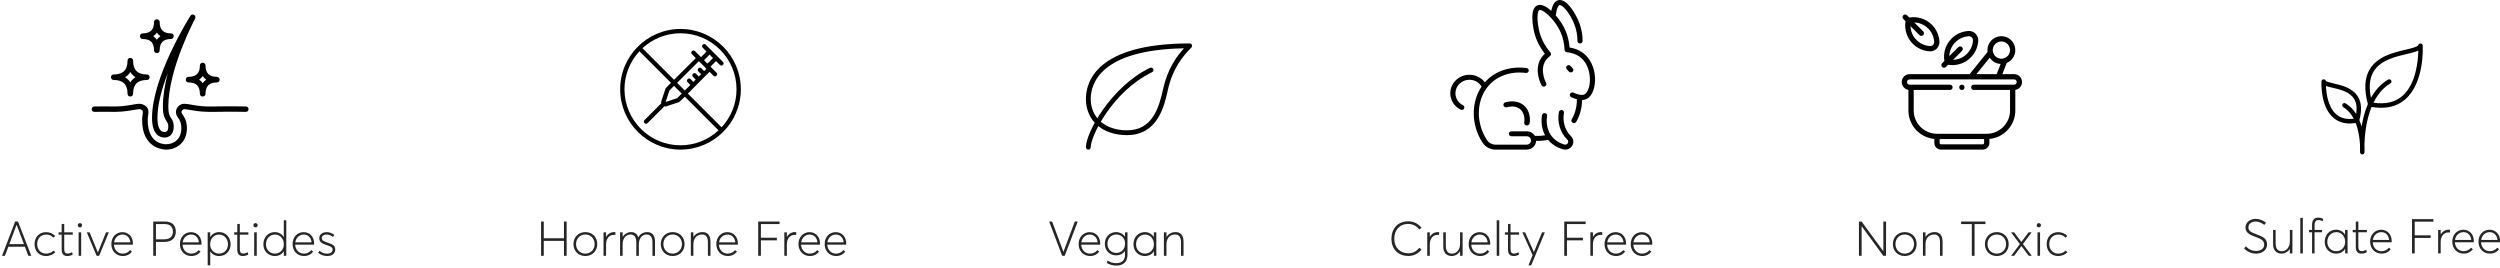 <?xml version="1.0" encoding="UTF-8"?>
<svg width="1036px" height="111px" viewBox="0 0 1036 111" version="1.1" xmlns="http://www.w3.org/2000/svg" xmlns:xlink="http://www.w3.org/1999/xlink">
    <!-- Generator: Sketch 63.1 (92452) - https://sketch.com -->
    <title>Group 6</title>
    <desc>Created with Sketch.</desc>
    <g id="Page-1" stroke="none" stroke-width="1" fill="none" fill-rule="evenodd">
        <g id="Artboard-Copy" transform="translate(-123, -1446)" fill-rule="nonzero">
            <g id="Group-6" transform="translate(123.84, 1446)">
                <path d="M1.2,106 L2.62,102.24 L9.48,102.24 L10.9,106 L12.12,106 L6.62,91.8 L5.44,91.8 L-1.98951966e-13,106 L1.2,106 Z M9.08,101.16 L3.02,101.16 L6.02,93.16 L6.06,93.16 L9.08,101.16 Z M18.22,106.1 C19.84,106.1 21.26,105.42 22.08,104.52 L21.34,103.82 C20.66,104.6 19.52,105.1 18.3,105.1 C16.08,105.1 14.56,103.5 14.56,101.14 C14.56,98.84 16.08,97.2 18.3,97.2 C19.58,97.2 20.64,97.74 21.28,98.5 L22.04,97.82 C21.1,96.74 19.66,96.2 18.26,96.2 C15.42,96.2 13.48,98.24 13.48,101.16 C13.48,104.08 15.42,106.1 18.22,106.1 Z M27.08,106.1 C28.12,106.1 28.82,105.76 29.3,105.48 L29.04,104.52 C28.62,104.76 27.94,105.08 27.2,105.08 C26.04,105.08 25.78,104.34 25.78,103 L25.78,97.26 L29.32,97.26 L29.32,96.28 L25.78,96.28 L25.78,92.76 L24.72,92.88 L24.72,96.28 L23.44,96.28 L23.44,97.26 L24.72,97.26 L24.72,103.26 C24.72,105.04 25.32,106.1 27.08,106.1 Z M32.3,94.22 C32.8,94.22 33.18,93.84 33.18,93.34 C33.18,92.84 32.8,92.46 32.3,92.46 C31.78,92.46 31.4,92.84 31.4,93.34 C31.4,93.84 31.78,94.22 32.3,94.22 Z M32.8,106 L32.8,96.28 L31.74,96.28 L31.74,106 L32.8,106 Z M40.24,106 L44.26,96.28 L43.1,96.28 L39.74,104.6 L39.7,104.6 L36.3,96.28 L35.14,96.28 L39.2,106 L40.24,106 Z M50.04,106.1 C51.72,106.1 53,105.38 53.84,104.28 L53.08,103.64 C52.38,104.5 51.36,105.1 50.02,105.1 C48,105.1 46.5,103.62 46.38,101.4 L54.22,101.4 C54.22,101.38 54.24,101.12 54.24,100.88 C54.24,98.2 52.5,96.2 49.86,96.2 C47.32,96.2 45.3,98.22 45.3,101.14 C45.3,104.08 47.34,106.1 50.04,106.1 Z M53.18,100.42 L46.44,100.42 C46.72,98.46 48.16,97.2 49.94,97.2 C51.74,97.2 52.96,98.5 53.18,100.42 Z M63.78,106 L63.78,100.26 L67.14,100.26 C70.02,100.26 72.02,98.96 72.02,96 C72.02,93.6 70.72,91.8 67.48,91.8 L62.66,91.8 L62.66,106 L63.78,106 Z M67.1,99.18 L63.78,99.18 L63.78,92.86 L67.46,92.86 C69.52,92.86 70.82,93.9 70.82,96 C70.82,97.78 69.82,99.18 67.1,99.18 Z M78.46,106.1 C80.14,106.1 81.42,105.38 82.26,104.28 L81.5,103.64 C80.8,104.5 79.78,105.1 78.44,105.1 C76.42,105.1 74.92,103.62 74.8,101.4 L82.64,101.4 C82.64,101.38 82.66,101.12 82.66,100.88 C82.66,98.2 80.92,96.2 78.28,96.2 C75.74,96.2 73.72,98.22 73.72,101.14 C73.72,104.08 75.76,106.1 78.46,106.1 Z M81.6,100.42 L74.86,100.42 C75.14,98.46 76.58,97.2 78.36,97.2 C80.16,97.2 81.38,98.5 81.6,100.42 Z M86.28,109.96 L86.28,104.2 L86.32,104.2 C87.08,105.38 88.34,106.1 89.96,106.1 C92.58,106.1 94.72,104.18 94.72,101.22 C94.72,98.4 92.78,96.18 90,96.18 C88.48,96.18 87.12,96.92 86.3,98.22 L86.28,98.22 L86.28,96.28 L85.22,96.28 L85.22,109.96 L86.28,109.96 Z M89.9,105.1 C87.94,105.1 86.24,103.54 86.24,101.24 C86.24,98.98 87.76,97.2 89.88,97.2 C91.94,97.2 93.64,98.78 93.64,101.24 C93.64,103.42 92.12,105.1 89.9,105.1 Z M99.84,106.1 C100.88,106.1 101.58,105.76 102.06,105.48 L101.8,104.52 C101.38,104.76 100.7,105.08 99.96,105.08 C98.8,105.08 98.54,104.34 98.54,103 L98.54,97.26 L102.08,97.26 L102.08,96.28 L98.54,96.28 L98.54,92.76 L97.48,92.88 L97.48,96.28 L96.2,96.28 L96.2,97.26 L97.48,97.26 L97.48,103.26 C97.48,105.04 98.08,106.1 99.84,106.1 Z M105.06,94.22 C105.56,94.22 105.94,93.84 105.94,93.34 C105.94,92.84 105.56,92.46 105.06,92.46 C104.54,92.46 104.16,92.84 104.16,93.34 C104.16,93.84 104.54,94.22 105.06,94.22 Z M105.56,106 L105.56,96.28 L104.5,96.28 L104.5,106 L105.56,106 Z M113.06,106.1 C114.72,106.1 115.98,105.36 116.74,104.16 L116.78,104.16 L116.78,106 L117.8,106 L117.8,91.28 L116.76,91.28 L116.76,98.2 L116.72,98.2 C115.9,96.92 114.56,96.18 113.02,96.18 C110.24,96.18 108.3,98.4 108.3,101.22 C108.3,104.18 110.44,106.1 113.06,106.1 Z M113.14,105.1 C110.9,105.1 109.38,103.42 109.38,101.24 C109.38,98.78 111.08,97.2 113.14,97.2 C115.26,97.2 116.78,98.98 116.78,101.24 C116.78,103.54 115.1,105.1 113.14,105.1 Z M125.14,106.1 C126.82,106.1 128.1,105.38 128.94,104.28 L128.18,103.64 C127.48,104.5 126.46,105.1 125.12,105.1 C123.1,105.1 121.6,103.62 121.48,101.4 L129.32,101.4 C129.32,101.38 129.34,101.12 129.34,100.88 C129.34,98.2 127.6,96.2 124.96,96.2 C122.42,96.2 120.4,98.22 120.4,101.14 C120.4,104.08 122.44,106.1 125.14,106.1 Z M128.28,100.42 L121.54,100.42 C121.82,98.46 123.26,97.2 125.04,97.2 C126.84,97.2 128.06,98.5 128.28,100.42 Z M134.74,106.1 C136.96,106.1 138.08,104.86 138.08,103.46 C138.1,101.56 136.68,101.18 134.66,100.46 C133.48,100.04 132.52,99.74 132.52,98.68 C132.52,97.72 133.4,97.18 134.38,97.18 C135.28,97.18 136.2,97.4 137.12,98.2 L137.72,97.38 C136.66,96.48 135.56,96.2 134.48,96.2 C132.72,96.2 131.46,97.24 131.46,98.68 C131.46,100.34 132.74,100.96 134.32,101.5 C135.88,102.04 137,102.34 137,103.4 C137,104.36 136.18,105.1 134.74,105.1 C133.2,105.1 132.34,104.6 131.6,103.9 L131,104.72 C131.9,105.52 133.12,106.1 134.74,106.1 Z" id="ActivePeptides" fill="#262626"></path>
                <path d="M224.5,106 L224.5,99.82 L232.86,99.82 L232.86,106 L233.98,106 L233.98,91.8 L232.86,91.8 L232.86,98.74 L224.5,98.74 L224.5,91.8 L223.38,91.8 L223.38,106 L224.5,106 Z M241.74,106.1 C244.54,106.1 246.66,104.08 246.66,101.16 C246.66,98.2 244.54,96.18 241.74,96.18 C238.76,96.18 236.8,98.4 236.8,101.16 C236.8,103.9 238.76,106.1 241.74,106.1 Z M241.72,105.1 C239.42,105.1 237.88,103.32 237.88,101.16 C237.88,98.96 239.4,97.18 241.72,97.18 C243.86,97.18 245.58,98.78 245.58,101.16 C245.58,103.5 243.86,105.1 241.72,105.1 Z M250.32,106 L250.32,101.24 C250.32,98.94 251.58,97.32 253.56,97.32 C253.74,97.32 253.96,97.34 254.18,97.36 L254.18,96.2 C254.02,96.18 253.84,96.18 253.66,96.18 C252.24,96.18 251.06,96.9 250.36,98.14 L250.32,98.14 L250.32,96.28 L249.26,96.28 L249.26,106 L250.32,106 Z M263.9,106.02 L263.9,101.18 C263.9,98.74 265.34,97.18 267.06,97.18 C268.66,97.18 269.54,98.08 269.54,100.66 L269.54,106.02 L270.6,106.02 L270.6,100.32 C270.6,97.58 269.5,96.18 267.32,96.18 C265.78,96.18 264.46,96.96 263.68,98.3 L263.62,98.3 C263.16,96.9 262.14,96.18 260.66,96.18 C259.3,96.18 258.02,96.9 257.22,98.14 L257.18,98.14 L257.18,96.28 L256.12,96.28 L256.12,106 L257.18,106 L257.18,101.18 C257.18,98.74 258.6,97.18 260.4,97.18 C261.9,97.18 262.84,98.08 262.84,100.58 L262.84,106.02 L263.9,106.02 Z M277.92,106.1 C280.72,106.1 282.84,104.08 282.84,101.16 C282.84,98.2 280.72,96.18 277.92,96.18 C274.94,96.18 272.98,98.4 272.98,101.16 C272.98,103.9 274.94,106.1 277.92,106.1 Z M277.9,105.1 C275.6,105.1 274.06,103.32 274.06,101.16 C274.06,98.96 275.58,97.18 277.9,97.18 C280.04,97.18 281.76,98.78 281.76,101.16 C281.76,103.5 280.04,105.1 277.9,105.1 Z M286.5,106 L286.5,101.18 C286.5,98.76 287.92,97.18 290.06,97.18 C291.42,97.18 292.52,97.84 292.52,100.38 L292.52,106 L293.58,106 L293.58,100.24 C293.58,97.34 292.24,96.18 290.3,96.18 C288.72,96.18 287.34,96.9 286.52,98.18 L286.5,98.18 L286.5,96.28 L285.44,96.28 L285.44,106 L286.5,106 Z M300.74,106.1 C302.42,106.1 303.7,105.38 304.54,104.28 L303.78,103.64 C303.08,104.5 302.06,105.1 300.72,105.1 C298.7,105.1 297.2,103.62 297.08,101.4 L304.92,101.4 C304.92,101.38 304.94,101.12 304.94,100.88 C304.94,98.2 303.2,96.2 300.56,96.2 C298.02,96.2 296,98.22 296,101.14 C296,104.08 298.04,106.1 300.74,106.1 Z M303.88,100.42 L297.14,100.42 C297.42,98.46 298.86,97.2 300.64,97.2 C302.44,97.2 303.66,98.5 303.88,100.42 Z M314.48,106 L314.48,99.6 L321.1,99.6 L321.1,98.52 L314.48,98.52 L314.48,92.86 L322.22,92.86 L322.22,91.8 L313.36,91.8 L313.36,106 L314.48,106 Z M325.24,106 L325.24,101.24 C325.24,98.94 326.5,97.32 328.48,97.32 C328.66,97.32 328.88,97.34 329.1,97.36 L329.1,96.2 C328.94,96.18 328.76,96.18 328.58,96.18 C327.16,96.18 325.98,96.9 325.28,98.14 L325.24,98.14 L325.24,96.28 L324.18,96.28 L324.18,106 L325.24,106 Z M334.78,106.1 C336.46,106.1 337.74,105.38 338.58,104.28 L337.82,103.64 C337.12,104.5 336.1,105.1 334.76,105.1 C332.74,105.1 331.24,103.62 331.12,101.4 L338.96,101.4 C338.96,101.38 338.98,101.12 338.98,100.88 C338.98,98.2 337.24,96.2 334.6,96.2 C332.06,96.2 330.04,98.22 330.04,101.14 C330.04,104.08 332.08,106.1 334.78,106.1 Z M337.92,100.42 L331.18,100.42 C331.46,98.46 332.9,97.2 334.68,97.2 C336.48,97.2 337.7,98.5 337.92,100.42 Z M345.64,106.1 C347.32,106.1 348.6,105.38 349.44,104.28 L348.68,103.64 C347.98,104.5 346.96,105.1 345.62,105.1 C343.6,105.1 342.1,103.62 341.98,101.4 L349.82,101.4 C349.82,101.38 349.84,101.12 349.84,100.88 C349.84,98.2 348.1,96.2 345.46,96.2 C342.92,96.2 340.9,98.22 340.9,101.14 C340.9,104.08 342.94,106.1 345.64,106.1 Z M348.78,100.42 L342.04,100.42 C342.32,98.46 343.76,97.2 345.54,97.2 C347.34,97.2 348.56,98.5 348.78,100.42 Z" id="HormoneFree" fill="#262626"></path>
                <path d="M440.38,106 L445.78,91.8 L444.56,91.8 L439.86,104.32 L439.82,104.32 L435.16,91.8 L433.92,91.8 L439.32,106 L440.38,106 Z M450.88,106.1 C452.56,106.1 453.84,105.38 454.68,104.28 L453.92,103.64 C453.22,104.5 452.2,105.1 450.86,105.1 C448.84,105.1 447.34,103.62 447.22,101.4 L455.06,101.4 C455.06,101.38 455.08,101.12 455.08,100.88 C455.08,98.2 453.34,96.2 450.7,96.2 C448.16,96.2 446.14,98.22 446.14,101.14 C446.14,104.08 448.18,106.1 450.88,106.1 Z M454.02,100.42 L447.28,100.42 C447.56,98.46 449,97.2 450.78,97.2 C452.58,97.2 453.8,98.5 454.02,100.42 Z M461.78,110.06 C464.96,110.06 466.4,108.18 466.4,105.54 L466.4,96.28 L465.36,96.28 L465.36,98.02 L465.32,98.02 C464.48,96.86 463.14,96.18 461.66,96.18 C458.9,96.18 457,98.28 457,101.04 C457,103.94 459.08,105.82 461.7,105.82 C463.28,105.82 464.52,105.16 465.32,104.04 L465.36,104.04 L465.36,105.7 C465.36,107.62 464.2,109.06 461.76,109.06 C460.36,109.06 459.28,108.7 458.1,107.98 L457.82,108.96 C459.04,109.7 460.32,110.06 461.78,110.06 Z M461.74,104.82 C459.76,104.82 458.08,103.34 458.08,101 C458.08,98.82 459.6,97.18 461.76,97.18 C463.78,97.18 465.38,98.68 465.38,100.94 C465.38,103.16 463.94,104.82 461.74,104.82 Z M473.62,106.1 C475.26,106.1 476.54,105.34 477.3,104.14 L477.34,104.14 L477.34,106 L478.34,106 L478.34,96.28 L477.3,96.28 L477.3,98.2 L477.26,98.2 C476.46,96.92 475.1,96.18 473.58,96.18 C470.8,96.18 468.86,98.4 468.86,101.22 C468.86,104.18 471,106.1 473.62,106.1 Z M473.68,105.1 C471.46,105.1 469.94,103.42 469.94,101.24 C469.94,98.78 471.64,97.2 473.7,97.2 C475.82,97.2 477.34,98.98 477.34,101.24 C477.34,103.54 475.64,105.1 473.68,105.1 Z M482.54,106 L482.54,101.18 C482.54,98.76 483.96,97.18 486.1,97.18 C487.46,97.18 488.56,97.84 488.56,100.38 L488.56,106 L489.62,106 L489.62,100.24 C489.62,97.34 488.28,96.18 486.34,96.18 C484.76,96.18 483.38,96.9 482.56,98.18 L482.54,98.18 L482.54,96.28 L481.48,96.28 L481.48,106 L482.54,106 Z" id="Vegan" fill="#262626"></path>
                <path d="M582.75,106.08 C585.25,106.08 586.99,104.96 588.23,103.4 L587.35,102.68 C586.27,104 584.81,104.96 582.75,104.96 C579.49,104.96 576.95,102.74 576.95,98.96 C576.95,95.44 579.07,92.8 582.75,92.8 C584.47,92.8 586.13,93.58 587.35,95.1 L588.23,94.38 C586.69,92.48 584.71,91.7 582.75,91.7 C578.25,91.7 575.77,94.92 575.77,98.96 C575.77,103.58 578.95,106.08 582.75,106.08 Z M591.67,106 L591.67,101.24 C591.67,98.94 592.93,97.32 594.91,97.32 C595.09,97.32 595.31,97.34 595.53,97.36 L595.53,96.2 C595.37,96.18 595.19,96.18 595.01,96.18 C593.59,96.18 592.41,96.9 591.71,98.14 L591.67,98.14 L591.67,96.28 L590.61,96.28 L590.61,106 L591.67,106 Z M600.81,106.1 C602.11,106.1 603.37,105.4 604.17,104.2 L604.21,104.2 L604.21,106 L605.27,106 L605.27,96.28 L604.21,96.28 L604.21,101.08 C604.21,103.52 602.67,105.1 600.95,105.1 C599.29,105.1 598.31,104.24 598.31,101.78 L598.31,96.28 L597.25,96.28 L597.25,102.1 C597.25,104.74 598.59,106.1 600.81,106.1 Z M612.51,106.1 C614.19,106.1 615.47,105.38 616.31,104.28 L615.55,103.64 C614.85,104.5 613.83,105.1 612.49,105.1 C610.47,105.1 608.97,103.62 608.85,101.4 L616.69,101.4 C616.69,101.38 616.71,101.12 616.71,100.88 C616.71,98.2 614.97,96.2 612.33,96.2 C609.79,96.2 607.77,98.22 607.77,101.14 C607.77,104.08 609.81,106.1 612.51,106.1 Z M615.65,100.42 L608.91,100.42 C609.19,98.46 610.63,97.2 612.41,97.2 C614.21,97.2 615.43,98.5 615.65,100.42 Z M620.45,106 L620.45,91.28 L619.39,91.28 L619.39,106 L620.45,106 Z M626.43,106.1 C627.47,106.1 628.17,105.76 628.65,105.48 L628.39,104.52 C627.97,104.76 627.29,105.08 626.55,105.08 C625.39,105.08 625.13,104.34 625.13,103 L625.13,97.26 L628.67,97.26 L628.67,96.28 L625.13,96.28 L625.13,92.76 L624.07,92.88 L624.07,96.28 L622.79,96.28 L622.79,97.26 L624.07,97.26 L624.07,103.26 C624.07,105.04 624.67,106.1 626.43,106.1 Z M633.69,109.96 L639.35,96.28 L638.19,96.28 L634.81,104.46 L634.79,104.46 L631.17,96.28 L630.03,96.28 L634.27,105.72 L632.55,109.96 L633.69,109.96 Z M648.51,106 L648.51,99.6 L655.13,99.6 L655.13,98.52 L648.51,98.52 L648.51,92.86 L656.25,92.86 L656.25,91.8 L647.39,91.8 L647.39,106 L648.51,106 Z M659.27,106 L659.27,101.24 C659.27,98.94 660.53,97.32 662.51,97.32 C662.69,97.32 662.91,97.34 663.13,97.36 L663.13,96.2 C662.97,96.18 662.79,96.18 662.61,96.18 C661.19,96.18 660.01,96.9 659.31,98.14 L659.27,98.14 L659.27,96.28 L658.21,96.28 L658.21,106 L659.27,106 Z M668.81,106.1 C670.49,106.1 671.77,105.38 672.61,104.28 L671.85,103.64 C671.15,104.5 670.13,105.1 668.79,105.1 C666.77,105.1 665.27,103.62 665.15,101.4 L672.99,101.4 C672.99,101.38 673.01,101.12 673.01,100.88 C673.01,98.2 671.27,96.2 668.63,96.2 C666.09,96.2 664.07,98.22 664.07,101.14 C664.07,104.08 666.11,106.1 668.81,106.1 Z M671.95,100.42 L665.21,100.42 C665.49,98.46 666.93,97.2 668.71,97.2 C670.51,97.2 671.73,98.5 671.95,100.42 Z M679.67,106.1 C681.35,106.1 682.63,105.38 683.47,104.28 L682.71,103.64 C682.01,104.5 680.99,105.1 679.65,105.1 C677.63,105.1 676.13,103.62 676.01,101.4 L683.85,101.4 C683.85,101.38 683.87,101.12 683.87,100.88 C683.87,98.2 682.13,96.2 679.49,96.2 C676.95,96.2 674.93,98.22 674.93,101.14 C674.93,104.08 676.97,106.1 679.67,106.1 Z M682.81,100.42 L676.07,100.42 C676.35,98.46 677.79,97.2 679.57,97.2 C681.37,97.2 682.59,98.5 682.81,100.42 Z" id="CrueltyFree" fill="#262626"></path>
                <path d="M770.62,106 L770.62,93.78 L770.66,93.78 L779.6,106 L780.74,106 L780.74,91.8 L779.62,91.8 L779.62,104.08 L779.58,104.08 L770.6,91.8 L769.5,91.8 L769.5,106 L770.62,106 Z M788.5,106.1 C791.3,106.1 793.42,104.08 793.42,101.16 C793.42,98.2 791.3,96.18 788.5,96.18 C785.52,96.18 783.56,98.4 783.56,101.16 C783.56,103.9 785.52,106.1 788.5,106.1 Z M788.48,105.1 C786.18,105.1 784.64,103.32 784.64,101.16 C784.64,98.96 786.16,97.18 788.48,97.18 C790.62,97.18 792.34,98.78 792.34,101.16 C792.34,103.5 790.62,105.1 788.48,105.1 Z M797.08,106 L797.08,101.18 C797.08,98.76 798.5,97.18 800.64,97.18 C802,97.18 803.1,97.84 803.1,100.38 L803.1,106 L804.16,106 L804.16,100.24 C804.16,97.34 802.82,96.18 800.88,96.18 C799.3,96.18 797.92,96.9 797.1,98.18 L797.08,98.18 L797.08,96.28 L796.02,96.28 L796.02,106 L797.08,106 Z M817.42,106 L817.42,92.86 L821.92,92.86 L821.92,91.8 L811.84,91.8 L811.84,92.86 L816.28,92.86 L816.28,106 L817.42,106 Z M826.64,106.1 C829.44,106.1 831.56,104.08 831.56,101.16 C831.56,98.2 829.44,96.18 826.64,96.18 C823.66,96.18 821.7,98.4 821.7,101.16 C821.7,103.9 823.66,106.1 826.64,106.1 Z M826.62,105.1 C824.32,105.1 822.78,103.32 822.78,101.16 C822.78,98.96 824.3,97.18 826.62,97.18 C828.76,97.18 830.48,98.78 830.48,101.16 C830.48,103.5 828.76,105.1 826.62,105.1 Z M833.82,106 L836.82,101.98 L836.86,101.98 L839.86,106 L841.12,106 L837.46,101.12 L841.08,96.28 L839.8,96.28 L836.82,100.26 L836.78,100.26 L833.82,96.28 L832.54,96.28 L836.2,101.14 L832.56,106 L833.82,106 Z M844.06,94.22 C844.56,94.22 844.94,93.84 844.94,93.34 C844.94,92.84 844.56,92.46 844.06,92.46 C843.54,92.46 843.16,92.84 843.16,93.34 C843.16,93.84 843.54,94.22 844.06,94.22 Z M844.56,106 L844.56,96.28 L843.5,96.28 L843.5,106 L844.56,106 Z M852.04,106.1 C853.66,106.1 855.08,105.42 855.9,104.52 L855.16,103.82 C854.48,104.6 853.34,105.1 852.12,105.1 C849.9,105.1 848.38,103.5 848.38,101.14 C848.38,98.84 849.9,97.2 852.12,97.2 C853.4,97.2 854.46,97.74 855.1,98.5 L855.86,97.82 C854.92,96.74 853.48,96.2 852.08,96.2 C849.24,96.2 847.3,98.24 847.3,101.16 C847.3,104.08 849.24,106.1 852.04,106.1 Z" id="NonToxic" fill="#262626"></path>
                <g id="leaf" transform="translate(449.16, 18)" fill="#000000">
                    <path d="M43.923,0.618 C43.769,0.244 43.403,0 42.999,0 C4.19,0 0,16.084 0,23 C0,31.972 6.832,38 17,38 C29.841,38 32.531,25.78 33.977,19.216 C35.921,10.378 40.199,5.218 43.707,1.708 C43.993,1.422 44.079,0.992 43.923,0.618 Z M32.023,18.786 C30.189,27.114 27.367,36 17,36 C8.028,36 2,30.776 2,23 C2,16.822 5.824,2.632 40.639,2.02 C37.333,5.658 33.779,10.796 32.023,18.786 Z" id="Shape"></path>
                    <path d="M27.9,10.563 C27.658,10.067 27.06,9.861 26.564,10.099 C10.31,17.975 0,37.054 0,43 C0,43.552 0.448,44 1,44 C1.552,44 2,43.552 2,43 C2,38.326 11.022,19.853 27.436,11.899 C27.932,11.657 28.14,11.059 27.9,10.563 Z" id="Path"></path>
                </g>
                <g id="bunny" transform="translate(600.16, 0)" fill="#000000">
                    <path d="M47.105,46.793 C47.205,46.233 46.816,45.701 46.236,45.605 C45.656,45.508 45.105,45.884 45.005,46.444 C44.303,50.377 45.331,54.812 48.509,57.88 C49.414,58.754 48.488,60.248 47.255,59.894 C46.029,59.541 44.249,58.798 42.734,57.258 C39.286,53.753 39.94,48.989 40.106,48.07 C40.207,47.51 39.819,46.977 39.24,46.88 C38.66,46.783 38.108,47.157 38.007,47.717 C37.849,48.593 37.321,52.417 39.278,56.076 C37.904,56.306 36.49,56.383 35.056,56.304 C34.376,55.174 33.109,54.412 31.661,54.412 L25.329,54.412 C24.741,54.412 24.264,54.872 24.264,55.44 C24.264,56.009 24.741,56.469 25.329,56.469 L31.661,56.469 C32.65,56.469 33.454,57.246 33.454,58.21 C33.454,59.165 32.65,59.942 31.661,59.942 L18.79,59.942 C17.307,59.942 15.957,59.222 15.176,58.016 C10.699,51.098 10.797,42.527 14.944,36.693 C15.037,36.605 15.111,36.503 15.165,36.391 C18.941,31.338 25.167,29.44 31.312,30.227 C31.895,30.302 32.431,29.906 32.509,29.343 C32.586,28.78 32.176,28.263 31.593,28.188 C25.224,27.372 18.607,29.191 14.315,34.116 C12.84,32.179 10.479,30.992 7.926,30.992 C3.555,30.992 0,34.425 0,38.645 C0,41.517 1.642,44.122 4.285,45.444 C4.81,45.707 5.452,45.505 5.721,45.004 C5.992,44.499 5.787,43.878 5.265,43.617 C3.332,42.65 2.131,40.745 2.131,38.645 C2.131,35.56 4.73,33.05 7.926,33.05 C10.021,33.05 11.941,34.145 12.964,35.88 C8.724,42.209 8.415,51.453 13.369,59.107 C14.541,60.918 16.568,61.999 18.79,61.999 L31.661,61.999 C33.761,61.999 35.481,60.398 35.58,58.385 C37.318,58.429 38.96,58.269 40.525,57.936 C42.122,59.869 44.284,61.187 46.647,61.866 C48.377,62.363 50.285,61.442 50.848,59.685 C51.219,58.528 50.9,57.279 50.016,56.425 C47.397,53.896 46.5,50.183 47.105,46.793 L47.105,46.793 Z" id="Path"></path>
                    <path d="M31.604,51.989 C32.221,52.072 32.798,51.666 32.886,51.077 C33.764,45.195 29.505,40.597 22.824,42.395 C22.221,42.557 21.872,43.15 22.044,43.72 C22.215,44.29 22.842,44.62 23.445,44.458 C25.684,43.855 27.565,44.112 28.886,45.2 C30.328,46.389 30.983,48.473 30.639,50.777 C30.551,51.364 30.983,51.907 31.604,51.989 L31.604,51.989 Z" id="Path"></path>
                    <path d="M54.525,21.592 C53.074,20.632 51.329,19.98 49.436,19.683 C49.014,14.508 47.085,10.275 43.724,6.429 C44.079,3.233 44.883,2.193 45.274,2.096 C45.605,2.014 46.643,2.381 48.2,4.361 C49.503,6.018 50.745,8.26 51.521,10.359 C52.292,12.446 52.69,14.674 52.702,16.982 C52.706,17.555 53.183,18.018 53.771,18.018 C54.362,18.018 54.843,17.55 54.84,16.971 C54.826,14.426 54.386,11.964 53.532,9.653 C52.256,6.203 48.342,-0.817 44.745,0.078 C43.32,0.433 42.366,1.89 41.852,4.51 C40.293,3.094 37.949,1.4 36.021,2.265 C34.659,2.876 33.998,4.523 34,7.3 C34.002,9.729 34.505,12.175 34.659,12.867 C35.409,16.232 36.931,19.388 39.187,22.263 C38.565,22.82 38.032,23.45 37.595,24.144 C34.55,28.988 37.472,34.715 37.815,35.352 C38.09,35.861 38.736,36.057 39.258,35.79 C39.781,35.522 39.982,34.893 39.708,34.384 C39.594,34.173 36.947,29.162 39.418,25.232 C39.897,24.47 40.532,23.807 41.305,23.263 C41.806,22.911 41.897,22.219 41.503,21.755 C39.096,18.923 37.497,15.784 36.748,12.425 C36.454,11.104 36.139,9.064 36.137,7.298 C36.136,5.237 36.555,4.318 36.915,4.156 C37.225,4.017 38.315,4.195 40.214,5.869 C41.861,7.32 43.496,9.35 44.592,11.183 C46.265,13.982 47.195,17.167 47.357,20.652 C47.381,21.17 47.792,21.591 48.321,21.641 C50.182,21.818 51.959,22.412 53.325,23.315 C59.22,27.212 58.652,37.341 55.673,39.062 C54.485,39.749 52.519,39.081 51.079,38.4 C50.548,38.149 49.908,38.365 49.651,38.882 C49.393,39.4 49.614,40.023 50.145,40.274 C50.974,40.666 51.754,40.958 52.483,41.151 C52.474,43.193 52.118,46.426 50.329,49.437 C49.914,50.135 50.438,51 51.253,51 C51.622,51 51.981,50.814 52.179,50.48 C54.073,47.293 54.582,43.96 54.619,41.426 C55.423,41.403 56.141,41.214 56.764,40.853 C61.206,38.287 61.626,26.286 54.525,21.592 L54.525,21.592 Z" id="Path"></path>
                    <path d="M49.941,30 C50.839,30 51.338,28.976 50.737,28.316 L49.854,27.347 C49.469,26.925 48.801,26.882 48.361,27.251 C47.922,27.621 47.877,28.262 48.262,28.685 L49.145,29.653 C49.354,29.883 49.647,30 49.941,30 L49.941,30 Z" id="Path"></path>
                </g>
                <g id="hair" transform="translate(37.16, 6)" fill="#000000">
                    <path d="M63.848,38.122 C49.32,37.838 48.298,38.681 41.363,37.392 C40.245,37.184 39.279,37.004 38.305,37.004 C36.295,37.004 34.414,39.024 35.015,41.286 C35.42,42.827 37.144,43.662 37.144,47.061 C37.144,52.01 33.756,53.765 30.856,53.765 C29.063,53.765 23.212,53.04 23.212,43.709 C23.212,43.023 23.3,42.421 23.385,41.838 C23.617,40.249 23.88,38.449 21.245,37.298 C20.076,36.787 18.982,37.01 16.844,37.391 C10.133,38.59 8.304,37.913 1.152,38.122 C-0.383,38.122 -0.385,40.356 1.152,40.356 C8.117,40.141 10.239,40.842 17.268,39.589 C18.358,39.394 19.22,39.24 19.976,39.24 C20.004,39.24 20.113,39.258 20.286,39.333 C21.34,39.793 21.306,40.023 21.086,41.526 C20.994,42.154 20.89,42.866 20.89,43.709 C20.89,55.655 29.836,56 30.856,56 C35.002,56 39.466,53.203 39.466,47.061 C39.466,43.099 37.472,41.519 37.265,40.734 C36.947,39.54 38.421,39.15 38.305,39.239 C39.056,39.239 39.879,39.392 40.922,39.587 C48.061,40.914 50.439,40.075 63.848,40.356 C65.385,40.356 65.384,38.122 63.848,38.122 L63.848,38.122 Z" id="Path"></path>
                    <path d="M30.153,51 C32.558,51 33.993,49.267 33.993,46.364 C33.993,44.624 33.421,43.747 32.916,42.974 C32.341,42.093 31.745,41.182 31.745,38.252 C31.745,22.45 42.733,1.936 42.844,1.731 C43.544,0.438 41.706,-0.709 40.92,0.534 C40.271,1.563 25,25.934 25,42.888 C25,50.21 28.604,51 30.153,51 Z M31.513,24.363 C30.315,28.97 29.497,33.759 29.497,38.252 C29.497,41.889 30.359,43.209 31.051,44.269 C31.484,44.932 31.745,45.331 31.745,46.364 C31.745,48.682 30.71,48.682 30.153,48.682 C27.752,48.682 27.248,45.531 27.248,42.888 C27.248,37.259 29.094,30.631 31.513,24.363 Z" id="Shape"></path>
                    <path d="M9.135,27.144 C12.984,27.144 14.856,29.016 14.856,32.865 C14.856,34.377 17.144,34.38 17.144,32.865 C17.144,29.016 19.016,27.144 22.865,27.144 C24.377,27.144 24.38,24.856 22.865,24.856 C19.016,24.856 17.144,22.984 17.144,19.135 C17.144,17.623 14.856,17.62 14.856,19.135 C14.856,22.984 12.984,24.856 9.135,24.856 C7.623,24.856 7.62,27.144 9.135,27.144 Z M16,23.827 C16.542,24.729 17.271,25.458 18.173,26 C17.271,26.542 16.542,27.271 16,28.173 C15.458,27.271 14.729,26.542 13.827,26 C14.729,25.458 15.458,24.729 16,23.827 Z" id="Shape"></path>
                    <path d="M21.159,10.168 C24.303,10.168 25.832,11.697 25.832,14.841 C25.832,16.385 28.168,16.388 28.168,14.841 C28.168,11.697 29.697,10.168 32.841,10.168 C34.385,10.168 34.388,7.832 32.841,7.832 C29.697,7.832 28.168,6.303 28.168,3.159 C28.168,1.615 25.832,1.612 25.832,3.159 C25.832,6.303 24.303,7.832 21.159,7.832 C19.615,7.832 19.612,10.168 21.159,10.168 Z M27,7.527 C27.396,8.111 27.889,8.604 28.473,9 C27.889,9.396 27.396,9.889 27,10.473 C26.604,9.889 26.111,9.396 25.527,9 C26.111,8.604 26.604,8.111 27,7.527 Z" id="Shape"></path>
                    <path d="M40.159,25.832 C38.613,25.832 38.614,28.168 40.159,28.168 C43.303,28.168 44.832,29.697 44.832,32.841 C44.832,34.386 47.168,34.387 47.168,32.841 C47.168,29.697 48.697,28.168 51.841,28.168 C53.387,28.168 53.386,25.832 51.841,25.832 C48.697,25.832 47.168,24.303 47.168,21.159 C47.168,19.614 44.832,19.613 44.832,21.159 C44.832,24.303 43.303,25.832 40.159,25.832 Z M46,25.527 C46.396,26.111 46.889,26.604 47.473,27 C46.889,27.396 46.396,27.889 46,28.473 C45.604,27.889 45.111,27.396 44.527,27 C45.111,26.604 45.604,26.111 46,25.527 L46,25.527 Z" id="Shape"></path>
                </g>
                <g id="mortar" transform="translate(787.16, 6)" fill="#000000">
                    <path d="M49.925,28 C49.925,26.191 48.45,24.719 46.636,24.719 L41.778,24.719 L43.578,20.078 C44.752,19.597 45.729,18.749 46.375,17.635 C47.967,14.884 47.019,11.354 44.261,9.766 C41.503,8.177 37.964,9.123 36.372,11.874 C35.711,13.016 35.489,14.293 35.652,15.509 L28.213,24.719 L3.364,24.719 C1.55,24.719 0.075,26.191 0.075,28 C0.075,29.635 1.28,30.994 2.851,31.241 L2.851,39.814 C2.851,45.958 7.578,51.02 13.594,51.574 L13.594,53.233 C13.594,54.759 14.839,56 16.368,56 L33.632,56 C35.161,56 36.405,54.759 36.405,53.233 L36.405,51.574 C42.422,51.02 47.149,45.958 47.149,39.815 L47.149,31.241 C48.72,30.994 49.925,29.635 49.925,28 Z M38.271,12.968 C38.934,11.823 40.14,11.182 41.379,11.182 C41.987,11.182 42.602,11.336 43.164,11.66 C44.875,12.645 45.463,14.835 44.475,16.541 C43.997,17.367 43.225,17.959 42.3,18.206 C41.376,18.453 40.411,18.326 39.582,17.849 C37.872,16.864 37.284,14.674 38.271,12.968 L38.271,12.968 Z M36.538,17.899 C37.017,18.636 37.672,19.275 38.486,19.743 C39.285,20.204 40.164,20.46 41.06,20.508 L39.427,24.719 L31.029,24.719 L36.538,17.899 Z M33.632,53.812 L16.368,53.812 C16.048,53.812 15.787,53.553 15.787,53.233 L15.787,51.625 L34.212,51.625 L34.212,53.233 C34.212,53.553 33.952,53.812 33.632,53.812 Z M46.636,29.094 L29.934,29.094 C29.329,29.094 28.838,29.583 28.838,30.188 C28.838,30.792 29.329,31.281 29.934,31.281 L44.956,31.281 L44.956,39.815 C44.956,45.121 40.628,49.438 35.309,49.438 L14.691,49.438 C9.371,49.438 5.044,45.121 5.044,39.815 L5.044,31.281 L20.066,31.281 C20.671,31.281 21.162,30.792 21.162,30.188 C21.162,29.583 20.671,29.094 20.066,29.094 L3.364,29.094 C2.76,29.094 2.268,28.603 2.268,28 C2.268,27.397 2.76,26.906 3.364,26.906 L46.636,26.906 C47.24,26.906 47.732,27.397 47.732,28 C47.732,28.603 47.24,29.094 46.636,29.094 Z" id="Shape"></path>
                    <path d="M17.58,22.102 C17.861,22.102 18.141,21.995 18.355,21.782 L19.303,20.837 C19.898,20.936 20.495,20.985 21.088,20.985 C23.901,20.985 26.616,19.883 28.659,17.845 C30.523,15.986 31.634,13.517 31.786,10.894 C31.849,9.8 31.441,8.729 30.665,7.956 C29.89,7.182 28.817,6.775 27.72,6.838 C25.09,6.99 22.615,8.097 20.751,9.957 C18.278,12.424 17.181,15.873 17.753,19.289 L16.805,20.235 C16.377,20.662 16.377,21.354 16.805,21.782 C17.019,21.995 17.299,22.102 17.58,22.102 Z M22.302,11.504 C23.785,10.024 25.754,9.143 27.846,9.022 C28.324,8.995 28.776,9.165 29.115,9.502 C29.453,9.84 29.624,10.289 29.596,10.768 C29.475,12.855 28.592,14.819 27.109,16.299 C25.548,17.855 23.495,18.725 21.352,18.793 L25.062,15.092 C25.49,14.664 25.49,13.972 25.062,13.545 C24.634,13.117 23.94,13.118 23.512,13.545 L19.801,17.246 C19.869,15.109 20.741,13.06 22.302,11.504 L22.302,11.504 Z" id="Shape"></path>
                    <path d="M1.671,2.813 C1.099,6.228 2.196,9.678 4.669,12.145 C6.534,14.005 9.009,15.112 11.638,15.264 C11.713,15.268 11.787,15.27 11.86,15.27 C12.879,15.27 13.861,14.867 14.584,14.146 C15.359,13.373 15.767,12.302 15.704,11.208 C15.552,8.585 14.442,6.116 12.578,4.257 C10.105,1.79 6.646,0.695 3.222,1.266 L2.274,0.32 C1.846,-0.107 1.151,-0.107 0.723,0.32 C0.295,0.747 0.295,1.44 0.723,1.867 L1.671,2.813 Z M11.027,5.804 C12.511,7.283 13.394,9.247 13.515,11.334 C13.543,11.813 13.371,12.262 13.033,12.599 C12.695,12.937 12.245,13.108 11.765,13.08 C9.673,12.959 7.704,12.078 6.22,10.598 C4.66,9.042 3.787,6.993 3.72,4.856 L7.43,8.557 C7.644,8.771 7.925,8.878 8.205,8.878 C8.486,8.878 8.767,8.771 8.981,8.557 C9.409,8.13 9.409,7.438 8.981,7.01 L5.271,3.309 C7.413,3.377 9.467,4.247 11.027,5.804 L11.027,5.804 Z" id="Shape"></path>
                    <ellipse id="Oval" cx="25" cy="30.188" rx="1.096" ry="1.094"></ellipse>
                </g>
                <g id="hormone-free" transform="translate(256.16, 12)" fill="#000000">
                    <path d="M50,25 C50,11.215 38.785,0 25,0 C11.279,0 0,11.149 0,25 C0,38.785 11.215,50 25,50 C38.721,50 50,38.851 50,25 Z M48.214,25 C48.214,31.079 45.862,36.618 42.023,40.761 L28.045,26.782 C28.154,26.672 37.508,17.274 37.029,17.755 L38.654,19.381 C39.478,20.204 40.763,18.964 39.917,18.119 C39.426,17.628 37.333,15.535 37.423,15.625 L39.732,13.316 L41.333,14.917 C42.156,15.74 43.442,14.5 42.596,13.654 L35.453,6.512 C35.104,6.162 34.539,6.162 34.19,6.512 C33.841,6.861 33.841,7.425 34.19,7.774 L35.791,9.375 L33.482,11.684 C33.379,11.58 30.899,9.101 30.988,9.19 C30.153,8.354 28.891,9.618 29.726,10.453 L31.352,12.079 C27.382,16.029 25.579,17.824 22.325,21.062 L9.239,7.977 C13.382,4.138 18.921,1.786 25,1.786 C37.8,1.786 48.214,12.2 48.214,25 Z M18.991,30.229 L18.879,30.116 L20.422,25.484 L22.321,23.585 L25.521,26.785 L23.622,28.684 L18.991,30.229 Z M32.614,13.341 L35.765,16.492 L34.798,17.464 L33.667,16.333 C32.831,15.497 31.57,16.761 32.404,17.596 L33.538,18.729 L32.562,19.711 L31.425,18.574 C30.589,17.738 29.328,19.002 30.163,19.837 L31.302,20.976 L30.344,21.938 L29.202,20.796 C28.366,19.961 27.104,21.224 27.939,22.059 L29.084,23.204 C28.938,23.351 26.646,25.654 26.78,25.518 L23.587,22.324 C35.958,10.014 31.691,14.26 32.614,13.341 L32.614,13.341 Z M38.47,12.054 L36.161,14.363 L34.745,12.946 L37.054,10.637 L38.47,12.054 Z M1.786,25 C1.786,18.921 4.138,13.382 7.977,9.239 L21.06,22.322 C20.877,22.524 18.894,24.425 18.796,24.718 L17.011,30.075 C16.932,30.31 16.958,30.562 17.071,30.775 L10.083,37.763 C9.246,38.599 10.519,39.852 11.346,39.025 L18.34,32.03 C18.554,32.142 18.771,32.185 19.032,32.098 L24.389,30.312 C24.689,30.212 26.589,28.227 26.785,28.049 L40.761,42.025 C36.618,45.862 31.079,48.214 25,48.214 C12.2,48.214 1.786,37.8 1.786,25 Z" id="Shape"></path>
                </g>
                <path d="M934.06,105.1 C936.6,105.1 938.64,103.64 938.64,101.3 C938.64,98.68 936.6,98.04 934.26,97.1 C932.44,96.38 930.88,95.92 930.9,94.2 C930.9,92.62 932.38,91.8 933.88,91.8 C935.02,91.8 936.36,92.28 937.48,93.2 L938.2,92.28 C936.9,91.24 935.34,90.7 933.88,90.7 C931.52,90.7 929.68,92.24 929.68,94.28 C929.68,96.64 931.9,97.42 933.88,98.18 C935.86,98.96 937.44,99.44 937.44,101.42 C937.44,102.98 936.02,104 934.06,104 C932.54,104 930.92,103.34 929.86,102.06 L929.12,102.92 C930.5,104.44 932.32,105.1 934.06,105.1 Z M944.68,105.1 C945.98,105.1 947.24,104.4 948.04,103.2 L948.08,103.2 L948.08,105 L949.14,105 L949.14,95.28 L948.08,95.28 L948.08,100.08 C948.08,102.52 946.54,104.1 944.82,104.1 C943.16,104.1 942.18,103.24 942.18,100.78 L942.18,95.28 L941.12,95.28 L941.12,101.1 C941.12,103.74 942.46,105.1 944.68,105.1 Z M953.46,105 L953.46,90.28 L952.4,90.28 L952.4,105 L953.46,105 Z M958.32,105 L958.32,96.26 L961.42,96.26 L961.42,95.28 L958.32,95.28 L958.32,93.22 C958.32,91.74 959,91.18 959.9,91.18 C960.54,91.18 961.08,91.36 961.68,91.68 L961.9,90.74 C961.34,90.42 960.68,90.18 959.82,90.18 C958.26,90.18 957.28,91.12 957.28,93.14 L957.28,95.28 L956,95.28 L956,96.26 L957.28,96.26 L957.28,105 L958.32,105 Z M967.28,105.1 C968.92,105.1 970.2,104.34 970.96,103.14 L971,103.14 L971,105 L972,105 L972,95.28 L970.96,95.28 L970.96,97.2 L970.92,97.2 C970.12,95.92 968.76,95.18 967.24,95.18 C964.46,95.18 962.52,97.4 962.52,100.22 C962.52,103.18 964.66,105.1 967.28,105.1 Z M967.34,104.1 C965.12,104.1 963.6,102.42 963.6,100.24 C963.6,97.78 965.3,96.2 967.36,96.2 C969.48,96.2 971,97.98 971,100.24 C971,102.54 969.3,104.1 967.34,104.1 Z M977.76,105.1 C978.8,105.1 979.5,104.76 979.98,104.48 L979.72,103.52 C979.3,103.76 978.62,104.08 977.88,104.08 C976.72,104.08 976.46,103.34 976.46,102 L976.46,96.26 L980,96.26 L980,95.28 L976.46,95.28 L976.46,91.76 L975.4,91.88 L975.4,95.28 L974.12,95.28 L974.12,96.26 L975.4,96.26 L975.4,102.26 C975.4,104.04 976,105.1 977.76,105.1 Z M986.08,105.1 C987.76,105.1 989.04,104.38 989.88,103.28 L989.12,102.64 C988.42,103.5 987.4,104.1 986.06,104.1 C984.04,104.1 982.54,102.62 982.42,100.4 L990.26,100.4 C990.26,100.38 990.28,100.12 990.28,99.88 C990.28,97.2 988.54,95.2 985.9,95.2 C983.36,95.2 981.34,97.22 981.34,100.14 C981.34,103.08 983.38,105.1 986.08,105.1 Z M989.22,99.42 L982.48,99.42 C982.76,97.46 984.2,96.2 985.98,96.2 C987.78,96.2 989,97.5 989.22,99.42 Z M999.82,105 L999.82,98.6 L1006.44,98.6 L1006.44,97.52 L999.82,97.52 L999.82,91.86 L1007.56,91.86 L1007.56,90.8 L998.7,90.8 L998.7,105 L999.82,105 Z M1010.58,105 L1010.58,100.24 C1010.58,97.94 1011.84,96.32 1013.82,96.32 C1014,96.32 1014.22,96.34 1014.44,96.36 L1014.44,95.2 C1014.28,95.18 1014.1,95.18 1013.92,95.18 C1012.5,95.18 1011.32,95.9 1010.62,97.14 L1010.58,97.14 L1010.58,95.28 L1009.52,95.28 L1009.52,105 L1010.58,105 Z M1020.12,105.1 C1021.8,105.1 1023.08,104.38 1023.92,103.28 L1023.16,102.64 C1022.46,103.5 1021.44,104.1 1020.1,104.1 C1018.08,104.1 1016.58,102.62 1016.46,100.4 L1024.3,100.4 C1024.3,100.38 1024.32,100.12 1024.32,99.88 C1024.32,97.2 1022.58,95.2 1019.94,95.2 C1017.4,95.2 1015.38,97.22 1015.38,100.14 C1015.38,103.08 1017.42,105.1 1020.12,105.1 Z M1023.26,99.42 L1016.52,99.42 C1016.8,97.46 1018.24,96.2 1020.02,96.2 C1021.82,96.2 1023.04,97.5 1023.26,99.42 Z M1030.98,105.1 C1032.66,105.1 1033.94,104.38 1034.78,103.28 L1034.02,102.64 C1033.32,103.5 1032.3,104.1 1030.96,104.1 C1028.94,104.1 1027.44,102.62 1027.32,100.4 L1035.16,100.4 C1035.16,100.38 1035.18,100.12 1035.18,99.88 C1035.18,97.2 1033.44,95.2 1030.8,95.2 C1028.26,95.2 1026.24,97.22 1026.24,100.14 C1026.24,103.08 1028.28,105.1 1030.98,105.1 Z M1034.12,99.42 L1027.38,99.42 C1027.66,97.46 1029.1,96.2 1030.88,96.2 C1032.68,96.2 1033.9,97.5 1034.12,99.42 Z" id="SulfateFree" fill="#262626"></path>
                <path d="M985.911,44.672 C989.873,44.672 993.22,43.495 995.917,41.141 C1003.914,34.172 1003.162,19.497 1003.126,18.871 C1003.098,18.43 1002.759,18.062 1002.319,18.007 C1001.888,17.952 1001.466,18.228 1001.328,18.651 C1001.09,19.414 998.412,20.048 996.045,20.6 C991.102,21.759 984.324,23.34 981.114,28.811 C979.014,32.388 978.793,37.206 980.417,43.109 C979.096,46.18 978.289,49.444 977.812,52.442 C977.555,51.559 977.253,50.667 976.886,49.803 C977.95,45.849 977.785,42.613 976.363,40.185 C974.171,36.434 969.594,35.367 966.256,34.585 C965.036,34.3 963.193,33.868 962.982,33.51 C962.853,33.087 962.431,32.811 961.991,32.866 C961.551,32.921 961.211,33.28 961.184,33.73 C961.156,34.153 960.652,44.038 966.072,48.764 C967.916,50.373 970.209,51.182 972.914,51.182 C973.685,51.182 974.51,51.1 975.345,50.962 C976.583,54.106 977.014,57.527 977.143,59.945 C977.115,61.324 977.143,62.418 977.17,63.071 L977.17,63.163 C977.207,63.485 977.409,63.752 977.675,63.89 C977.675,63.89 977.684,63.899 977.684,63.899 C977.766,63.936 977.849,63.963 977.94,63.972 C977.968,63.982 977.996,63.991 978.023,64 L978.087,64 L978.096,64 L978.142,64 C978.17,64 978.188,63.982 978.206,63.982 C978.619,63.926 978.959,63.605 979.004,63.172 C979.004,63.136 979.004,63.108 979.004,63.071 C979.032,62.492 979.05,61.361 978.977,59.908 C979.078,56.203 979.637,49.95 981.93,44.323 C983.333,44.544 984.654,44.672 985.911,44.672 Z M967.292,47.366 C963.825,44.341 963.147,38.53 963.037,35.606 C963.798,35.9 964.761,36.121 965.852,36.378 C969.035,37.123 972.997,38.043 974.785,41.114 C975.703,42.686 975.959,44.746 975.565,47.247 C974.474,45.491 973.043,43.946 971.163,42.833 C970.732,42.576 970.163,42.723 969.906,43.155 C969.649,43.587 969.796,44.157 970.227,44.415 C972.144,45.555 973.538,47.274 974.556,49.205 C971.585,49.582 969.136,48.966 967.292,47.366 L967.292,47.366 Z M982.71,29.749 C985.516,24.949 991.845,23.478 996.467,22.393 C998.448,21.933 1000.127,21.538 1001.31,20.968 C1001.227,25.133 1000.393,34.806 994.715,39.753 C991.707,42.383 987.672,43.311 982.737,42.557 C984.324,39.33 986.562,36.443 989.735,34.558 C990.175,34.3 990.313,33.74 990.056,33.298 C989.799,32.857 989.24,32.719 988.8,32.976 C985.663,34.834 983.37,37.528 981.683,40.544 C980.775,36.103 981.114,32.48 982.71,29.749 L982.71,29.749 Z" id="Shape" fill="#000000"></path>
            </g>
        </g>
    </g>
</svg>